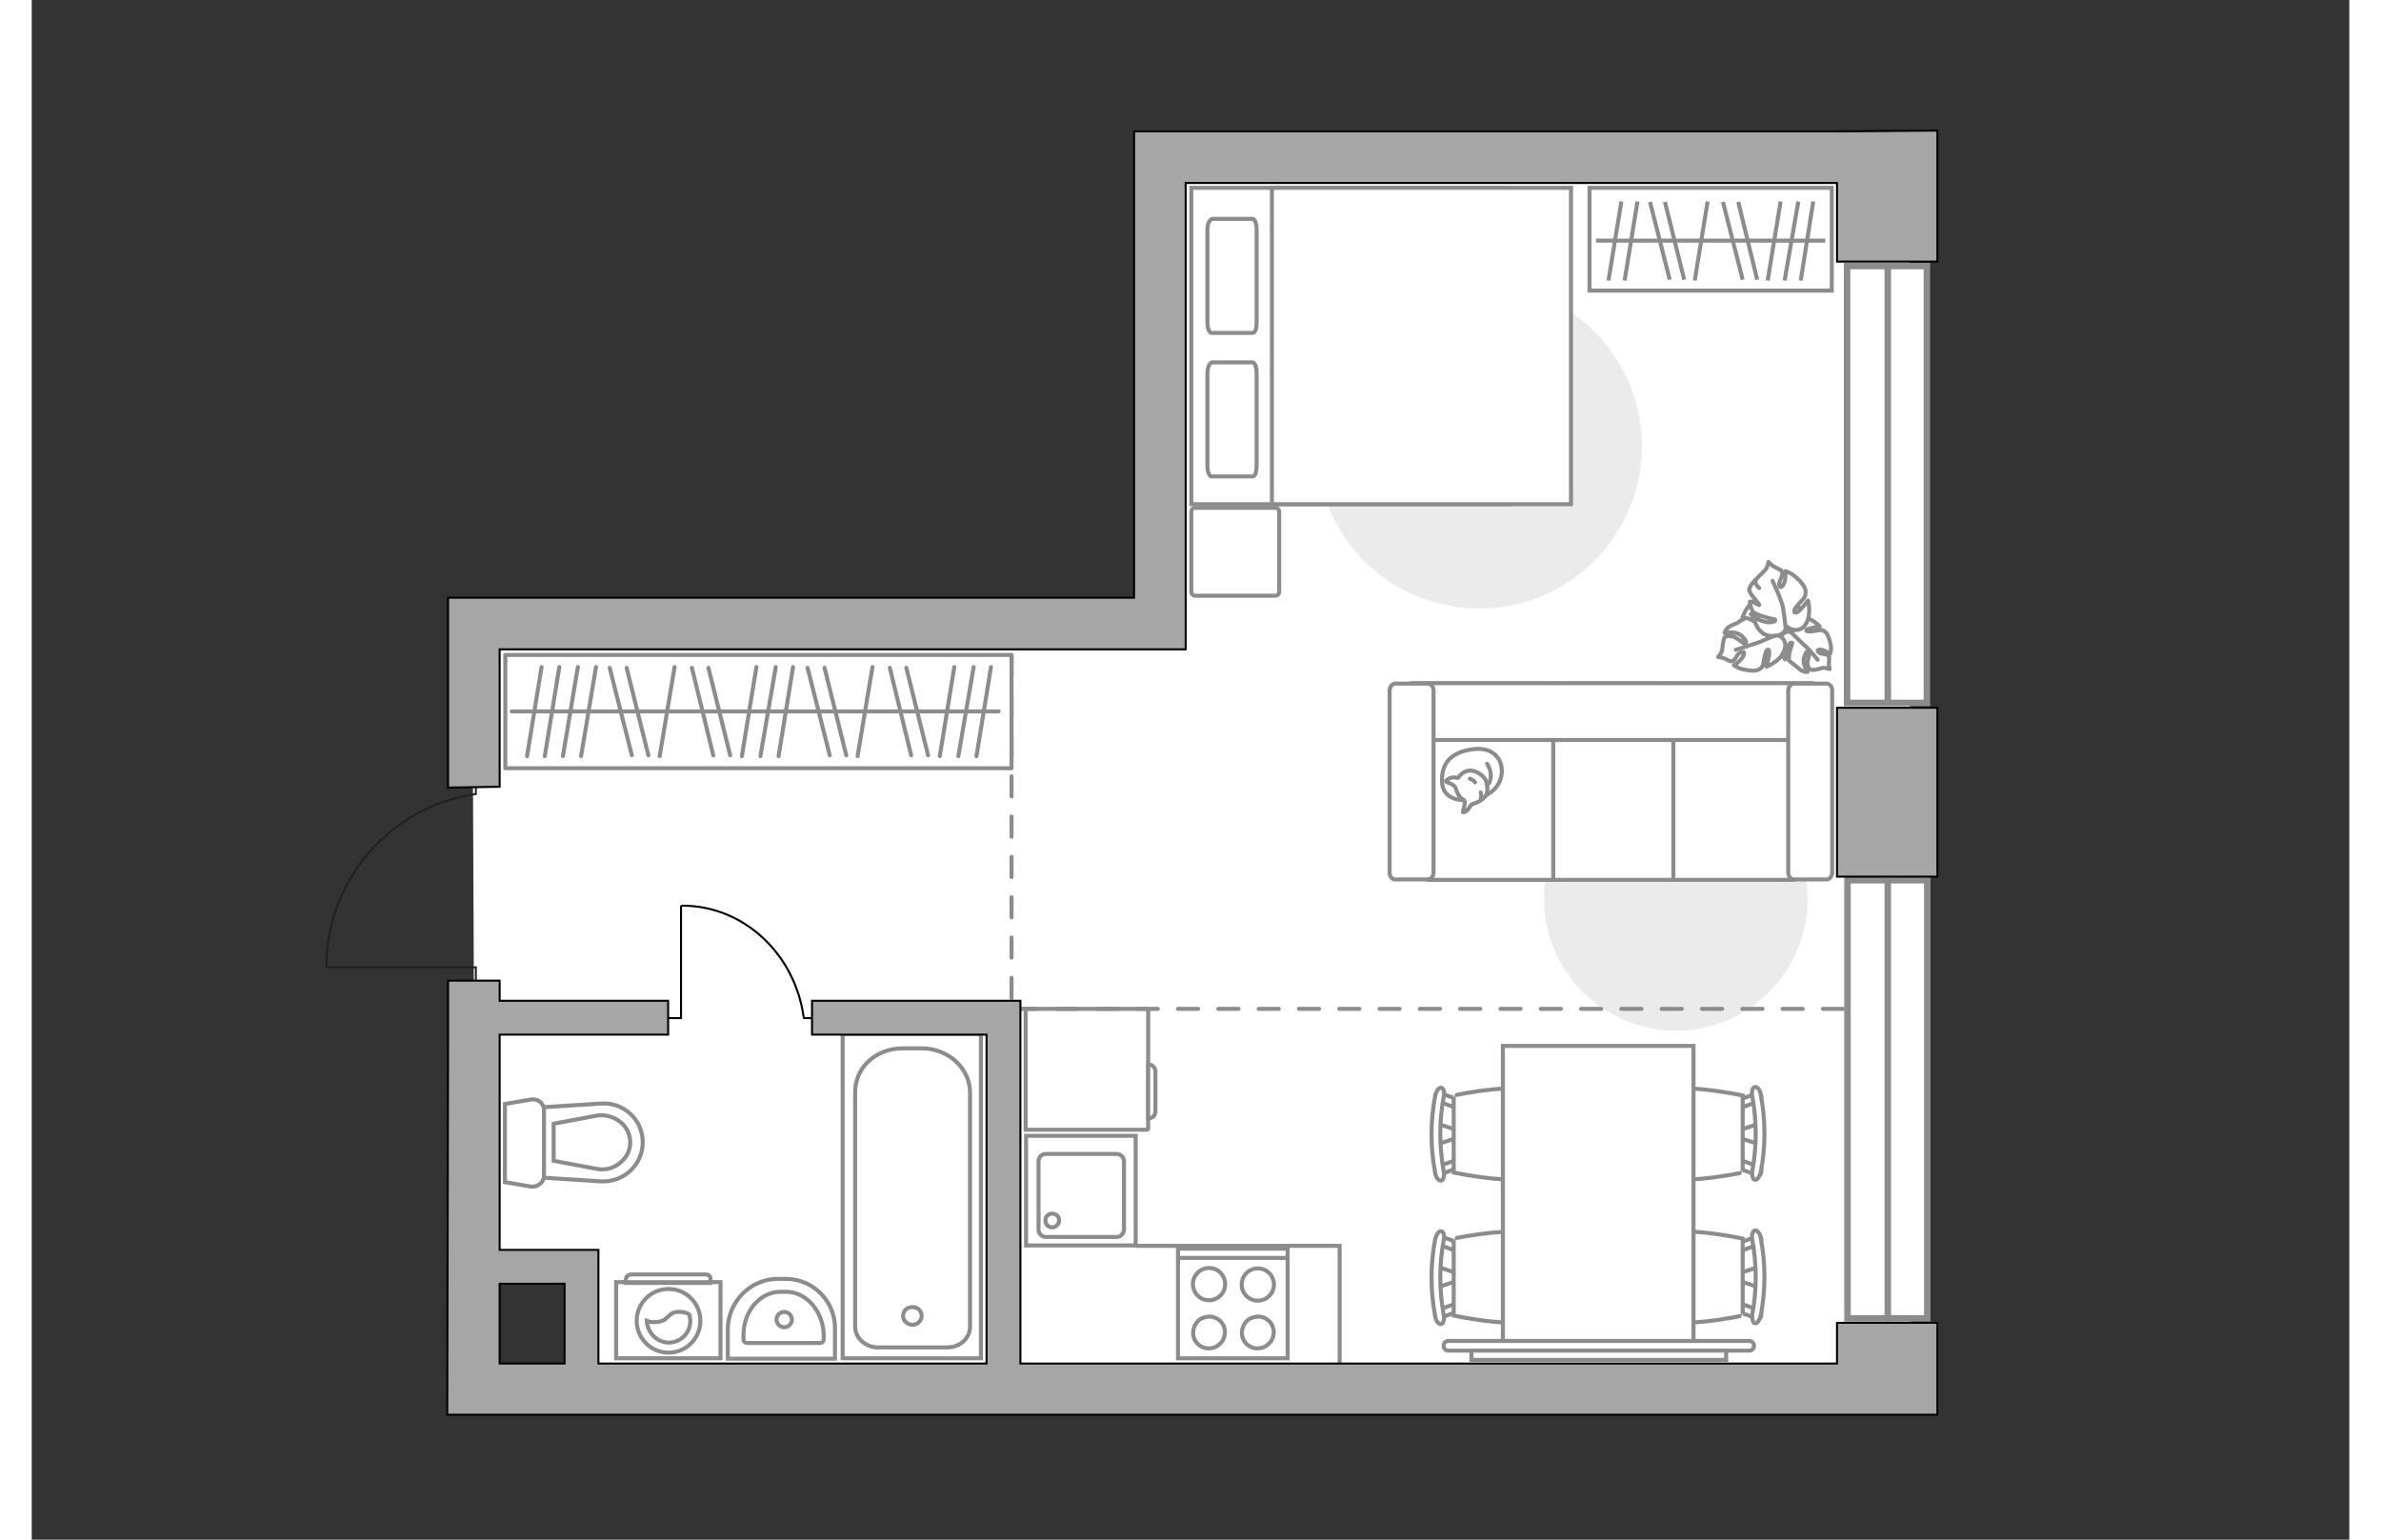 <?xml version="1.0" encoding="utf-8"?>
<!-- Generator: Adobe Illustrator 21.0.0, SVG Export Plug-In . SVG Version: 6.00 Build 0)  -->
<svg version="1.1" id="Слой_1" xmlns="http://www.w3.org/2000/svg" xmlns:xlink="http://www.w3.org/1999/xlink" x="0px" y="0px"
	 viewBox="0 0 575 382" style="enable-background:new 0 0 575 382;" xml:space="preserve" width="883" height="571">
<rect x="0" y="0" width="575" height="382" fill="#333333" stroke="none"/>
<style type="text/css">
	.st0{fill:#FFFFFF;}
	.st1{fill:#EBEBEB;}
	.st2{fill:none;stroke:#8C8C8C;stroke-miterlimit:10;}
	.st3{fill:#FFFFFF;stroke:#8C8C8C;stroke-miterlimit:10;}
	.st4{fill:none;stroke:#8C8C8C;stroke-linecap:round;stroke-linejoin:round;stroke-miterlimit:10;}
	.st5{fill:#FFFFFF;stroke:#8C8C8C;stroke-linecap:round;stroke-linejoin:round;stroke-miterlimit:10;}
	.st6{fill:none;stroke:#000000;stroke-width:0.5;stroke-linecap:round;stroke-linejoin:round;stroke-miterlimit:10;}
	.st7{fill:#FFFFFF;fill-opacity:0.1;stroke:#8C8C8C;stroke-miterlimit:10;}
	.st8{fill:#FFFFFF;stroke:#8C8C8C;stroke-width:1.611;stroke-linecap:round;stroke-miterlimit:10;}
	.st9{fill:none;stroke:#8C8C8C;stroke-width:1.611;stroke-linecap:round;stroke-miterlimit:10;}
	.st10{fill:#FFFFFF;stroke:#8C8C8C;stroke-width:1.613;stroke-linecap:round;stroke-miterlimit:10;}
	.st11{fill:none;stroke:#8C8C8C;stroke-width:1.613;stroke-linecap:round;stroke-miterlimit:10;}
	.st12{fill:none;stroke:#231F20;stroke-width:0.48;stroke-miterlimit:10;}
	.st13{fill:none;stroke:#8C8C8C;stroke-linecap:round;stroke-miterlimit:10;stroke-dasharray:5,5;}
	.st14{fill:#A6A6A6;stroke:#000000;stroke-width:0.5;stroke-miterlimit:10;}
</style>
<g id="bg">
	<polygon class="st0" points="135.9,341.1 466,345.7 466,36.9 277.5,36.9 277.5,153.7 109.3,153.7 110,313.5 135.9,313.5 	"/>
</g>
<g id="furniture">
	<path id="Vector_3_" class="st1" d="M318.9,110.7c0-22.2,18.1-40.3,40.3-40.3c22.2,0,40.3,18.1,40.3,40.3S381.4,151,359.2,151
		C336.8,151,318.8,133,318.9,110.7z"/>
	<polyline class="st2" points="273.9,309.1 324.5,309.1 324.5,339.5 	"/>
	<path id="Vector_1_" class="st1" d="M407.9,255.7c-18,0-32.7-14.7-32.7-32.7s14.7-32.7,32.7-32.7s32.7,14.7,32.7,32.7
		C440.6,241.1,426,255.7,407.9,255.7z"/>
	<g>
		<g>
			<path id="Vector_98_1_" class="st3" d="M366.3,125.1h-78.6V46.6h78.6V125.1L366.3,125.1z"/>
			<path id="Vector_99_1_" class="st3" d="M381.9,46.6h-64.2h-10v9.3v69.2h74.2L381.9,46.6L381.9,46.6z"/>
			<path id="Vector_100_1_" class="st4" d="M293,89.9h9.9c0.5,0,1,1.1,1,2.5v23.3c0,1.5-0.4,2.5-1,2.5h-10.2c-0.5,0-1-1.1-1-2.5
				V92.4C291.7,91.1,292.3,89.9,293,89.9z"/>
			<path id="Vector_101_1_" class="st4" d="M293,54.3h9.9c0.5,0,1,1.1,1,2.5v23.3c0,1.5-0.4,2.5-1,2.5h-10.2c-0.5,0-1-1.1-1-2.5
				V56.8C291.7,55.4,292.3,54.4,293,54.3z"/>
		</g>
		<path id="Vector_5_1_" class="st5" d="M309.5,127v19.8c0,0.6-0.4,1-1,1h-19.8c-0.6,0-1-0.4-1-1V127c0-0.6,0.4-1,1-1h19.8
			C309.1,126,309.5,126.4,309.5,127z"/>
	</g>
	<g>
		<polyline class="st6" points="161.1,224.9 161.1,252.6 156.8,252.6 		"/>
		<line class="st6" x1="195.6" y1="252.6" x2="191.6" y2="252.6"/>
		<path class="st6" d="M191.5,252.2c-2.2-15.5-14.8-27.5-30.1-27.5"/>
	</g>
	<g>
		<path id="Vector_60_2_" class="st3" d="M436.5,148.9c-3.7-2.6-8.5-1.5-10.9,2c-2.6,3.7-1.5,8.4,2,10.9c3.7,2.6,8.4,1.5,10.9-2
			C441,156.1,440.2,151.2,436.5,148.9z"/>
		<path class="st5" d="M439.6,153.2c2.2,0.2,4,2.2,4,2.2s-3.1,0.5-3.3,0.9c-0.2,0.4,0.7,0.5,2.3,0.2s1.7-0.2,2.3,0.2
			c0.7,0.5,1.1,1.8,1.4,3.1c0.3,1.3-0.1,2.4-0.1,2.4s-0.7-0.4-1.5-0.8c-0.8-0.4-1.9-0.3-1.5,0.3c0.5,0.7,1.9,0.4,2.4,0.9
			c0.6,0.6,0.3,0.6,0.3,1.6c-0.1,1.2,0.2,1.8,0.2,1.8s-1.3-0.4-1.8-0.3c-0.5,0.2-2,0.6-2.5,0.5c-0.6,0-1-0.4-1.2-1.3
			c-0.2-1,0.6-2.6,0.4-3c-0.2-0.4-0.6-0.7-1.2,1c-0.7,1.7,0.8,3.8,0.8,3.8s-0.6,0.1-1.2-0.2c-0.8-0.3-1.5-1.2-1.8-1.3
			c-0.1-0.1-1.6-1.3-1.6-1.3s-0.1-0.1,0-1.2c0-1,0.9-3.1,0.8-3.2c-0.1,0-0.4-0.4-1,0.7c-0.6,1.1-0.8,3.4-0.8,3.4s0-0.1-1.2-2
			c-1.2-1.9-0.4-3.3,0.7-4.3c1.2-1.1,2.3-0.3,2.3-0.3C436.4,155.8,437,153.8,439.6,153.2z"/>
		<path class="st4" d="M433.4,155.3c1.2,0.3,2.4,0.9,3.2,1.7c0.7,0.6,2.1,2.1,2.9,2.8c1.4,1.1,3.6,3.9,3.6,3.9"/>
		<path class="st5" d="M434.4,162.2c-1.1,2.1-4,3.2-4,3.2s1-3.6,0.6-4.1s-0.9,0.4-1.2,2.3c-0.3,2-0.5,2-1.3,2.5
			c-0.7,0.5-2.3,0.3-3.8,0s-2.4-1.1-2.4-1.1s1-0.5,1.7-1.3c0.8-0.9,1.3-2.2,0.3-1.9c-1.2,0.1-1.4,1.8-2.2,2.1
			c-0.9,0.4-0.7,0.1-1.8-0.4c-1.1-0.5-1.9-0.5-1.9-0.5s0.9-1,1-1.7s0.3-2.6,0.5-3c0.2-0.4,0.9-0.6,2-0.4s2.7,1.7,3,1.8
			c0.4,0.1,1-0.3-0.5-1.8S420,157,420,157s0.3-0.9,0.9-1.3c0.8-0.7,2.1-1,2.4-1.2c0.3-0.4,2.1-1.2,2.1-1.2s0.4,0.1,1.5,0.6
			c1.3,0.6,3.1,2.5,3.2,2.5c0,0,0.5-0.4-0.3-1.5c-0.9-1.3-3.3-2.5-3.3-2.5s0.2-0.1,2.7-0.3c2.5-0.2,3.6,1.1,4.2,2.8
			c0.6,1.8-0.7,2.6-0.7,2.6C434.2,157.6,436.1,159.4,434.4,162.2z"/>
		<path class="st4" d="M436.3,154.9c-0.8,1.1-2.1,2-3.3,2.6c-1,0.4-3.2,1.3-4.3,1.8c-2,0.7-5.9,1.9-5.9,1.9"/>
		<g>
			<path class="st5" d="M427.7,143.8c0,0-1.5,1.5-1.6,2.5c0,1,2.6,3.5,2.5,3.8c0.1,0.2-1.8-1.1-2.3-0.8c-0.2,0.4,0.6,2.3,0.6,2.3
				s0,0.3,1.4,0.9c1.4,0.6,4.1,1.2,4.2,1.2c0.2,0.2,0.2,0.6-1.4,0.7c-1.5,0-4.2-1.3-4.2-1.3s0,0.1,1.3,2.6c1.4,2.2,3.2,2.3,5.2,1.9
				c1.9-0.5,1.9-2.3,1.9-2.3c1,1.1,3.7,1.8,5-0.7s0.4-5.6,0.4-5.6s-2.3,3.1-3,3c-0.9,0-0.3-1.2,1.1-2.6s1.3-1.7,1.3-2.7
				s-1.1-2.4-2.4-3.5c-1.2-1.1-2.6-1.5-2.6-1.5s0.1,1-0.1,2.2s-1.1,2.4-1.4,1.4s0.9-2.3,0.7-3.2c-0.2-0.9-0.5-0.6-1.6-1.3
				c-1.3-0.6-1.8-1.4-1.8-1.4s-0.3,1.6-0.8,2c-0.4,0.5-1.9,1.8-2.2,2.3c-0.5,0.5-0.2,1.4,0.7,2.2"/>
			<path class="st4" d="M435.1,155.5c-0.1-1.5-0.4-3.5-0.6-4.8c-0.4-2-2.6-6.6-2.6-6.6"/>
		</g>
	</g>
	<g>
		<path id="Vector_54_1_" class="st3" d="M437,218.3h-30.9v-48.7H437V218.3z"/>
		<path id="Vector_55_1_" class="st3" d="M407.3,218.3h-30.9v-48.7h30.9V218.3z"/>
		<path id="Vector_56_1_" class="st3" d="M377.5,218.3h-30.9v-48.7h30.9V218.3z"/>
		<path id="Vector_57_1_" class="st3" d="M342.5,183.6v-14.1h99.1l-2.9,14.1H342.5z"/>
		<path id="Vector_58_1_" class="st3" d="M437.2,169.6h8.1c0.8,0,1.4,0.8,1.4,1.7v45.2c0,1-0.7,1.7-1.4,1.7h-8.1
			c-0.8,0-1.4-0.8-1.4-1.7v-45.2C435.8,170.4,436.5,169.6,437.2,169.6z"/>
		<path id="Vector_59_1_" class="st3" d="M338.3,169.6h8.1c0.8,0,1.4,0.8,1.4,1.7v45.2c0,1-0.7,1.7-1.4,1.7h-8.1
			c-0.8,0-1.4-0.8-1.4-1.7v-45.2C336.9,170.4,337.6,169.6,338.3,169.6z"/>
		<g>
			<path class="st5" d="M364.6,192.6c0.8-3.7-1.7-7.5-7.1-6.7c-5.3,0.7-7.8,3.4-7.6,8.1c0.2,4.7,5.3,4.5,5.3,4.5
				C360.4,198.5,363.9,196.1,364.6,192.6z"/>
			<path class="st5" d="M355.5,198.7c0.2,0.4-0.4,2.8-0.4,2.8s0,0.2,0.7-0.2c0.8-0.4,1-1.7,1.9-1.9s2.4-1,3-1.9
				c0.7-1,0.5-2.7,0.1-3.8s-2.4-2.7-4.2-2.5c-1.8,0.2-2.7,1.8-2.7,1.8s0,0-0.7-0.1c-1.4-0.2-2.3,0.8-2.3,0.8s-0.2,0.3,0.8,0.6
				s1.5,1,1.5,1C354.1,198.4,355.1,198.1,355.5,198.7z"/>
			<path class="st5" d="M356.8,193.2c1,0.3,1.3,0.9,1.3,0.9"/>
			<path class="st5" d="M359.5,198c0.3-0.7,0-1.4,0-1.4"/>
			<path class="st4" d="M361.1,189.5c0,0,1,1.5,0.9,3.1c-0.1,1.9-0.9,2.1-0.9,2.1"/>
		</g>
	</g>
	<g>
		<g>
			<g id="Group_2_1_">
				<g id="Group_3_1_">
					<path id="Vector_10_1_" class="st3" d="M428.5,314.3l-5.4,1.8v1.5l5.4,1.8V314.3z"/>
				</g>
				<g id="Group_4_1_">
					<path id="Vector_11_1_" class="st3" d="M423.3,309.6c0.1,0.5,0.4,0.9,0.9,0.7l4.4-1.6c0.3-0.1,0.6-0.8,0.5-1.3
						s-0.4-0.9-0.9-0.7l-4.4,1.6c-0.2,0.1-0.5,0.5-0.5,1C423.3,309.4,423.3,309.5,423.3,309.6z"/>
				</g>
				<g id="Group_5_1_">
					<path id="Vector_12_1_" class="st3" d="M423.8,325.6l4.4,1.6c0.4,0.2,0.8-0.2,0.9-0.7c0.1-0.7,0-1.2-0.5-1.4l-4.4-1.6
						c-0.4-0.2-0.8,0.2-0.9,0.7c0,0.1,0,0.2,0,0.3C423.3,324.9,423.6,325.4,423.8,325.6z"/>
				</g>
				<path id="Vector_13_1_" class="st3" d="M424.5,326.4v-19.1c0,0-18.3-4-22.3,0c-3.4,3.4-3.4,15.7,0,19.1
					C406.1,330.4,424.6,326.4,424.5,326.4z"/>
				<path id="Vector_14_1_" class="st3" d="M427.5,328.3c0.5,0.2,1.2-0.7,1.5-2c1.2-6.3,1.2-12.7,0-19c-0.1-1.3-1-2.2-1.5-2
					c-0.5,0.1-0.9,1.1-0.6,2.4c1.1,6.1,1.1,12.3,0,18.3C426.7,327.2,427.1,328.3,427.5,328.3z"/>
			</g>
			<g id="Group_2_3_">
				<g id="Group_3_3_">
					<path id="Vector_10_3_" class="st3" d="M428.5,278.8l-5.4,1.8v1.5l5.4,1.8V278.8z"/>
				</g>
				<g id="Group_4_3_">
					<path id="Vector_11_3_" class="st3" d="M423.3,274.1c0.1,0.5,0.4,0.9,0.9,0.7l4.4-1.6c0.3-0.1,0.6-0.8,0.5-1.3
						s-0.4-0.9-0.9-0.7l-4.4,1.6c-0.2,0.1-0.5,0.5-0.5,1C423.3,273.9,423.3,274,423.3,274.1z"/>
				</g>
				<g id="Group_5_3_">
					<path id="Vector_12_3_" class="st3" d="M423.8,290l4.4,1.6c0.4,0.2,0.8-0.2,0.9-0.7c0.1-0.7,0-1.2-0.5-1.4l-4.4-1.6
						c-0.4-0.2-0.8,0.2-0.9,0.7c0,0.1,0,0.2,0,0.3C423.3,289.4,423.6,289.8,423.8,290z"/>
				</g>
				<path id="Vector_13_3_" class="st3" d="M424.5,290.9v-19.1c0,0-18.3-4-22.3,0c-3.4,3.4-3.4,15.7,0,19.1
					C406.1,294.9,424.6,290.9,424.5,290.9z"/>
				<path id="Vector_14_3_" class="st3" d="M427.5,292.7c0.5,0.2,1.2-0.7,1.5-2c1.2-6.3,1.2-12.7,0-19c-0.1-1.3-1-2.2-1.5-2
					c-0.5,0.1-0.9,1.1-0.6,2.4c1.1,6.1,1.1,12.3,0,18.3C426.7,291.6,427.1,292.8,427.5,292.7z"/>
			</g>
			<g id="Group_2_5_">
				<g id="Group_3_5_">
					<path id="Vector_10_5_" class="st3" d="M348.8,283.9l5.4-1.8v-1.5l-5.4-1.8V283.9z"/>
				</g>
				<g id="Group_4_5_">
					<path id="Vector_11_5_" class="st3" d="M354,288.6c-0.1-0.5-0.4-0.9-0.9-0.7l-4.4,1.6c-0.3,0.1-0.6,0.8-0.5,1.3
						s0.4,0.9,0.9,0.7l4.4-1.6c0.2-0.1,0.5-0.5,0.5-1C354,288.8,354,288.7,354,288.6z"/>
				</g>
				<g id="Group_5_5_">
					<path id="Vector_12_5_" class="st3" d="M353.6,272.7l-4.4-1.6c-0.4-0.2-0.8,0.2-0.9,0.7c-0.1,0.7,0,1.2,0.5,1.4l4.4,1.6
						c0.4,0.2,0.8-0.2,0.9-0.7c0-0.1,0-0.2,0-0.3C354.1,273.2,353.8,272.9,353.6,272.7z"/>
				</g>
				<path id="Vector_13_5_" class="st3" d="M352.8,271.8v19.1c0,0,18.3,4,22.3,0c3.4-3.4,3.4-15.7,0-19.1
					C371.1,267.8,352.7,271.8,352.8,271.8z"/>
				<path id="Vector_14_5_" class="st3" d="M349.7,269.9c-0.5-0.2-1.2,0.7-1.5,2c-1.2,6.3-1.2,12.7,0,19c0.1,1.3,1,2.2,1.5,2
					c0.5-0.1,0.9-1.1,0.6-2.4c-1.1-6.1-1.1-12.3,0-18.3C350.6,271.1,350.3,269.9,349.7,269.9z"/>
			</g>
			<g id="Group_2_4_">
				<g id="Group_3_4_">
					<path id="Vector_10_4_" class="st3" d="M348.8,319.4l5.4-1.8v-1.5l-5.4-1.8V319.4z"/>
				</g>
				<g id="Group_4_4_">
					<path id="Vector_11_4_" class="st3" d="M354,324.2c-0.1-0.5-0.4-0.9-0.9-0.7l-4.4,1.6c-0.3,0.1-0.6,0.8-0.5,1.3
						s0.4,0.9,0.9,0.7l4.4-1.6c0.2-0.1,0.5-0.5,0.5-1C354,324.3,354,324.3,354,324.2z"/>
				</g>
				<g id="Group_5_4_">
					<path id="Vector_12_4_" class="st3" d="M353.6,308.2l-4.4-1.6c-0.4-0.2-0.8,0.2-0.9,0.7c-0.1,0.7,0,1.2,0.5,1.4l4.4,1.6
						c0.4,0.2,0.8-0.2,0.9-0.7c0-0.1,0-0.2,0-0.3C354.1,308.9,353.8,308.4,353.6,308.2z"/>
				</g>
				<path id="Vector_13_4_" class="st3" d="M352.8,307.3v19.1c0,0,18.3,4,22.3,0c3.4-3.4,3.4-15.7,0-19.1
					C371.1,303.4,352.7,307.3,352.8,307.3z"/>
				<path id="Vector_14_4_" class="st3" d="M349.7,305.5c-0.5-0.2-1.2,0.7-1.5,2c-1.2,6.3-1.2,12.7,0,19c0.1,1.3,1,2.2,1.5,2
					c0.5-0.1,0.9-1.1,0.6-2.4c-1.1-6.1-1.1-12.3,0-18.3C350.6,306.6,350.3,305.5,349.7,305.5z"/>
			</g>
		</g>
		<path id="Vector_35_3_" class="st3" d="M412.3,259.5H365v14.9v62.8h47.3V259.5L412.3,259.5z"/>
	</g>
	<g>
		<path class="st3" d="M351.5,335.1c-0.7,0-1.2-0.5-1.2-1.2s0.5-1.2,1.2-1.2h74.6c0.7,0,1.2,0.5,1.2,1.2s-0.5,1.2-1.2,1.2H351.5z"/>
		<rect x="357.2" y="335.1" class="st3" width="63.2" height="2.3"/>
	</g>
	<g>
		<g>
			<path class="st3" d="M170.9,337H145v-18.9h25.9V337z"/>
			<path class="st7" d="M168.4,317.5v0.8h-21v-0.8c0-0.8,0.7-1.3,1.3-1.3h18.5C168,316.2,168.5,316.7,168.4,317.5z"/>
		</g>
		<g>
			<circle class="st3" cx="158" cy="327.7" r="7.9"/>
			<path class="st3" d="M163.2,326.2c0.1,0.6,0.2,1.1,0.2,1.5c0,3-2.3,5.4-5.4,5.4c-2.9,0-5.3-2.6-5.4-5.4c0.5,0.2,1.1,0.4,2.2,0.3
				c3.3-0.1,2.8-2.3,5.4-2.5C161.5,325.4,162.6,325.7,163.2,326.2z"/>
		</g>
	</g>
	<g>
		<path id="Vector_8_1_" class="st3" d="M276.7,280.3h-30.1v-30h30.1c0.2,0,0.3,0.2,0.3,0.3V280C277,280,277,280.2,276.7,280.3z"/>
		<path id="Vector_9_1_" class="st3" d="M278.8,266v9.7c0,1.1-0.8,1.8-1.8,1.8v-13.4C278.1,264.1,278.9,265,278.8,266z"/>
	</g>
	<g>
		<rect x="386.5" y="46.6" class="st3" width="60.1" height="25.5"/>
		<line class="st2" x1="415.8" y1="50" x2="412.6" y2="69.6"/>
		<line class="st2" x1="394.4" y1="50" x2="391.2" y2="69.6"/>
		<line class="st2" x1="398.4" y1="50" x2="395.2" y2="69.6"/>
		<line class="st2" x1="433.9" y1="50" x2="430.7" y2="69.6"/>
		<line class="st2" x1="438.3" y1="50" x2="434.9" y2="69.6"/>
		<line class="st2" x1="442" y1="50" x2="438.9" y2="69.6"/>
		<line class="st2" x1="419.6" y1="50.1" x2="424.5" y2="69.4"/>
		<line class="st2" x1="423.4" y1="50.1" x2="428.1" y2="69.4"/>
		<line class="st2" x1="401.5" y1="50.1" x2="406.4" y2="69.4"/>
		<line class="st2" x1="405.2" y1="50.1" x2="410" y2="69.4"/>
		<line class="st2" x1="445" y1="59.7" x2="388.1" y2="59.7"/>
	</g>
</g>
<g id="windows">
	<g>
		<rect x="450.4" y="66" class="st8" width="19.8" height="108.4"/>
		<line class="st9" x1="460.5" y1="174.2" x2="460.5" y2="66"/>
	</g>
	<g>
		<rect x="450.5" y="218.4" class="st10" width="19.8" height="108.7"/>
		<line class="st11" x1="460.5" y1="327.2" x2="460.5" y2="218.4"/>
	</g>
</g>
<g id="plan">
	<g>
		<g>
			<g>
				<g>
					<rect x="284.4" y="309.8" class="st2" width="27.2" height="27.2"/>
				</g>
				<line class="st2" x1="284.5" y1="312.1" x2="311.7" y2="312.1"/>
				<circle class="st2" cx="304.2" cy="318.7" r="4"/>
				<path class="st2" d="M307.7,332.4c1.7-3.5-1.7-7-5.3-5.3c-0.8,0.3-1.3,1-1.7,1.7c-1.7,3.5,1.7,7,5.3,5.3
					C306.8,333.6,307.4,333,307.7,332.4z"/>
				<circle class="st2" cx="292.1" cy="318.6" r="4"/>
				<path class="st2" d="M295.6,332.4c1.7-3.5-1.7-7-5.3-5.3c-0.8,0.3-1.3,1-1.7,1.7c-1.7,3.5,1.7,7,5.3,5.3
					C294.7,333.6,295.3,333,295.6,332.4z"/>
			</g>
			<g>
				<g>
					<rect x="246.7" y="281.8" class="st2" width="27.2" height="27.2"/>
				</g>
				<path class="st2" d="M271,305v-16.9c0-1-0.9-1.8-1.8-1.8h-17.6c-1,0-1.8,0.8-1.8,1.8V305c0,1.1,0.8,1.9,1.8,1.9h17.6
					C270.1,306.9,271,306.1,271,305z"/>
				<path class="st2" d="M254.9,302.8c0,1-0.9,1.7-1.7,1.7c-1,0-1.7-0.7-1.7-1.7s0.8-1.7,1.7-1.7C254.2,301.1,255,302,254.9,302.8z"
					/>
			</g>
		</g>
		<g>
			<polyline class="st2" points="235.5,256.5 201.2,256.5 201.2,337 235.5,337 235.5,256.5 			"/>
			<path class="st2" d="M204.3,271.1v58.1c0,2.8,2.6,5.1,5.6,5.1h17.3c3.1,0,5.6-2.3,5.6-5.1v-58.1c0-6.1-5.4-11-12-11h-4.7
				C209.4,260.1,204.2,264.9,204.3,271.1z"/>
			<path class="st2" d="M218.5,328.7c1.3,0,2.3-1.1,2.3-2.2c0-1.3-1-2.2-2.3-2.2s-2.3,0.9-2.3,2.2
				C216.2,327.7,217.2,328.6,218.5,328.7z"/>
		</g>
		<g>
			<path id="Vector_134_1_" class="st3" d="M199.3,329.9v7.2h-26.6v-7.2c0-6.9,5.6-12.6,12.4-12.6h2
				C193.9,317.3,199.5,322.9,199.3,329.9z"/>
			<path id="Vector_133_1_" class="st3" d="M196.5,331.2v1.1c0,0.5-0.4,0.9-0.8,0.9h-18.3c-0.4,0-0.8-0.4-0.8-0.9v-1.1
				c0-5.9,4.1-10.7,9.2-10.7h1.4C192.2,320.5,196.4,325.4,196.5,331.2z"/>
			<circle class="st3" cx="186.7" cy="327.4" r="1.9"/>
		</g>
		<g>
			<g id="Group_26_1_">
				<path id="Vector_130_1_" class="st3" d="M123.9,294.4l-6.5-1.1v-19.4l6.5-1.1c1.6-0.3,3.2,0.9,3.2,2.6v16.4
					C127.1,293.3,125.5,294.6,123.9,294.4z"/>
				<path id="Vector_131_1_" class="st3" d="M141.2,293.1l-14.1-0.9v-17.5l14.1-0.9c5.7-0.4,10.4,4,10.4,9.6
					S146.9,293.4,141.2,293.1z"/>
				<path id="Vector_132_1_" class="st3" d="M129.5,288l11.2,2.1c2.1,0.2,4-0.4,5.5-1.8c1.5-1.2,2.3-3.1,2.3-4.9s-0.8-3.6-2.3-4.9
					c-1.6-1.3-3.5-1.9-5.5-1.8l-11.2,2.1C129.5,278.8,129.5,288,129.5,288z"/>
			</g>
		</g>
	</g>
	<path class="st12" d="M110.2,191v6c-21.1,3-37.1,21.2-37.1,43h37.1v6.4"/>
	<g>
		<rect x="117.5" y="162.5" class="st5" width="125.6" height="28.1"/>
		<line class="st4" x1="130.9" y1="165.5" x2="127.3" y2="187.6"/>
		<line class="st4" x1="126.5" y1="165.5" x2="122.9" y2="187.6"/>
		<line class="st4" x1="159.5" y1="165.5" x2="155.8" y2="187.6"/>
		<line class="st4" x1="135.5" y1="165.5" x2="131.8" y2="187.6"/>
		<line class="st4" x1="140" y1="165.5" x2="136.3" y2="187.6"/>
		<line class="st4" x1="179.8" y1="165.5" x2="176.2" y2="187.6"/>
		<line class="st4" x1="184.6" y1="165.5" x2="180.8" y2="187.6"/>
		<line class="st4" x1="188.9" y1="165.5" x2="185.3" y2="187.6"/>
		<line class="st4" x1="163.8" y1="165.7" x2="169.1" y2="187.4"/>
		<line class="st4" x1="167.9" y1="165.7" x2="173.3" y2="187.4"/>
		<line class="st4" x1="143.4" y1="165.7" x2="148.9" y2="187.4"/>
		<line class="st4" x1="147.6" y1="165.7" x2="153" y2="187.4"/>
		<line class="st4" x1="208.6" y1="165.5" x2="204.9" y2="187.6"/>
		<line class="st4" x1="228.9" y1="165.5" x2="225.3" y2="187.6"/>
		<line class="st4" x1="233.7" y1="165.5" x2="229.9" y2="187.6"/>
		<line class="st4" x1="238" y1="165.5" x2="234.4" y2="187.6"/>
		<line class="st4" x1="212.9" y1="165.7" x2="218.2" y2="187.4"/>
		<line class="st4" x1="217" y1="165.7" x2="222.4" y2="187.4"/>
		<line class="st4" x1="192.5" y1="165.7" x2="198" y2="187.4"/>
		<line class="st4" x1="196.7" y1="165.7" x2="202.1" y2="187.4"/>
		<line class="st4" x1="239.9" y1="176.5" x2="119.1" y2="176.5"/>
	</g>
	<g>
		<polyline class="st13" points="449.4,250.3 241.9,250.3 241.9,282.9 		"/>
		<line class="st13" x1="243.1" y1="247.6" x2="243.1" y2="159.4"/>
		<g>
			<rect x="447.9" y="175.6" class="st14" width="24.9" height="41.9"/>
			<path class="st14" d="M103.1,351h12.8h0.2h331.8l0,0h24.9v-22.8h-24.9v10.1H245.3v-90h-2.2h-6.2h-43.3v8.4h43.3v81.6h-96.3v-28.2
				h-4.2h-4.2h-16.1v-53.4h41.8v-8.4h-41.8v-5h-12.8v8l0,0v5.4l0,0L103.1,351z M116.1,338.3v-19.8h16.1v19.8H116.1z"/>
			<polygon class="st14" points="447.9,64.9 472.8,64.9 472.8,32.4 447.9,32.6 447.9,32.6 384,32.6 273.5,32.6 273.5,148.3 
				103.3,148.3 103.3,187.3 103.3,195.4 116.1,195.2 116.1,189.8 116.1,187.3 116.1,161.1 131.9,161.1 140.3,161.1 238.2,161.1 
				246.6,161.1 286.3,161.1 286.3,45.4 384,45.4 383.9,45.4 447.9,45.4 			"/>
		</g>
	</g>
</g>
<g id="points">
	<path id="r1" class="st4" d="M413.4,126.3"/>
	<path id="k1" class="st4" d="M315,281.3"/>
	<path id="s1" class="st4" d="M174.7,290"/>
	<path id="h1" class="st4" d="M199.1,215.5"/>
	<path id="g1" class="st4" d="M162.5,183.6"/>
</g>
</svg>
